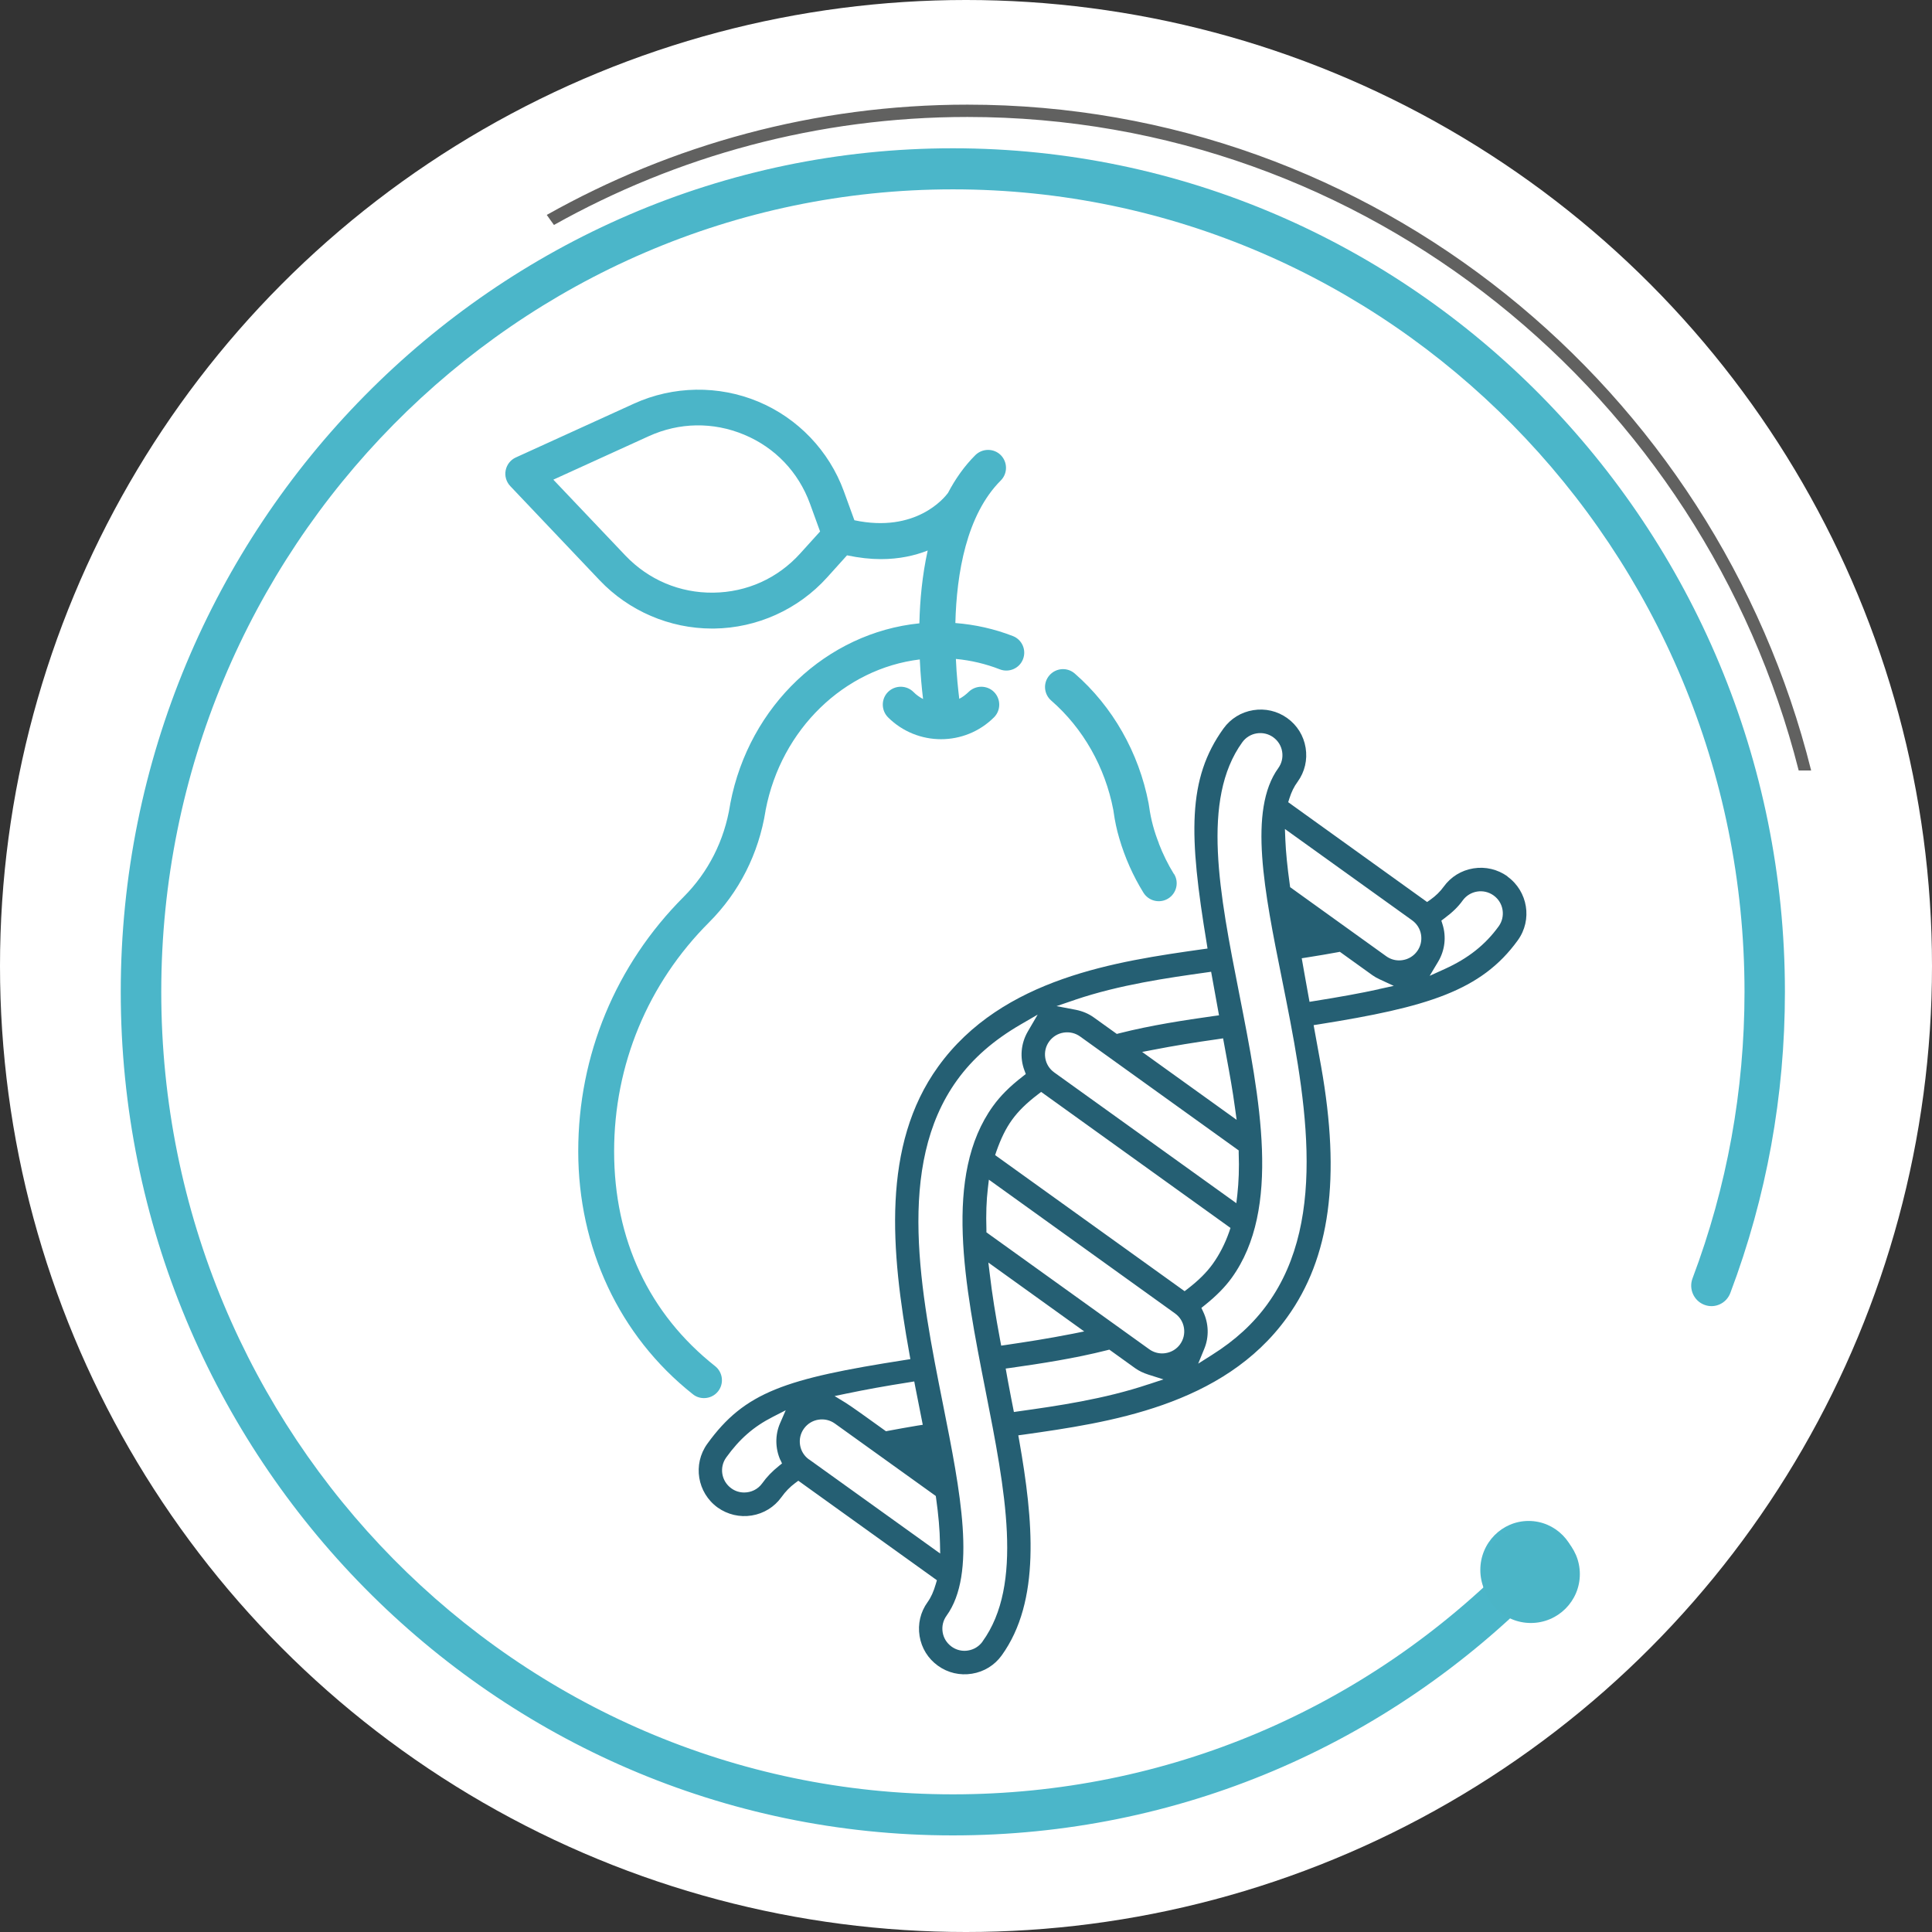 <?xml version="1.0" encoding="UTF-8"?> <svg xmlns="http://www.w3.org/2000/svg" width="240" height="240" viewBox="0 0 240 240" fill="none"><rect x="0" y="0" width="240" height="240" fill="#333333" stroke="none"/><circle cx="120" cy="120" r="120" fill="white"></circle><g clip-path="url(#clip0_799_7934)"><path d="M68.815 27.946C84.061 19.402 101.572 14.53 120.177 14.53C169.802 14.53 211.616 49.09 223.441 95.715H224.988C213.138 48.236 170.645 13 120.177 13C101.232 13 83.42 17.986 67.922 26.697C68.224 27.105 68.501 27.538 68.815 27.946Z" fill="#616160"></path><path d="M189.891 201.105C193.205 201.105 195.891 198.381 195.891 195.022C195.891 191.662 193.205 188.938 189.891 188.938C186.577 188.938 183.891 191.662 183.891 195.022C183.891 198.381 186.577 201.105 189.891 201.105Z" fill="#4BB6C9"></path><path d="M118.365 228C61.368 228 15 180.993 15 123.21C15 65.427 61.368 18.42 118.365 18.42C175.362 18.42 221.729 65.427 221.729 123.21C221.729 136.103 219.452 148.677 214.949 160.614C214.458 161.928 212.999 162.591 211.704 162.081C210.408 161.583 209.754 160.104 210.257 158.79C214.534 147.44 216.71 135.465 216.71 123.21C216.71 68.245 172.594 23.521 118.377 23.521C64.148 23.521 20.032 68.245 20.032 123.21C20.032 178.175 64.148 222.899 118.365 222.899C144.819 222.899 169.651 212.403 188.256 193.338C189.237 192.33 190.822 192.33 191.816 193.325C192.809 194.32 192.809 195.927 191.828 196.934C172.267 216.969 146.178 228 118.365 228Z" fill="#4BB6C9"></path></g><path d="M190.167 201.614C193.529 201.614 196.254 198.895 196.254 195.541C196.254 192.187 193.529 189.469 190.167 189.469C186.805 189.469 184.08 192.187 184.08 195.541C184.08 198.895 186.805 201.614 190.167 201.614Z" fill="#4BB5C7"></path><path d="M109.421 69.456C111.701 69.456 113.624 69.024 115.241 68.388C114.566 71.45 114.273 74.575 114.209 77.433C102.736 78.59 93.058 87.635 90.728 99.78C90.715 99.856 90.703 99.932 90.69 100.008C89.99 104.404 87.99 108.342 84.934 111.404C76.492 119.852 71.831 131.082 71.831 143.011C71.831 154.94 76.886 165.929 86.067 173.195C86.475 173.525 86.959 173.678 87.455 173.678C88.118 173.678 88.767 173.386 89.2 172.839C89.964 171.874 89.799 170.477 88.843 169.714C80.63 163.223 76.288 153.987 76.288 143.024C76.288 132.276 80.477 122.176 88.092 114.567C91.823 110.832 94.243 106.055 95.096 100.732C95.096 100.694 95.096 100.656 95.109 100.631C97.044 90.569 104.888 83.049 114.26 81.918C114.349 83.887 114.515 85.589 114.668 86.834C114.235 86.606 113.827 86.326 113.471 85.958C112.605 85.094 111.191 85.094 110.313 85.958C109.447 86.822 109.447 88.232 110.313 89.108C112.121 90.912 114.515 91.827 116.896 91.827C119.277 91.827 121.659 90.925 123.48 89.108C124.346 88.245 124.346 86.834 123.48 85.958C122.614 85.094 121.2 85.094 120.322 85.958C119.965 86.301 119.583 86.593 119.163 86.809C119.023 85.653 118.832 83.925 118.743 81.855C120.614 82.032 122.448 82.464 124.205 83.15C125.352 83.595 126.65 83.023 127.083 81.88C127.529 80.737 126.956 79.441 125.81 79.009C123.518 78.12 121.124 77.586 118.679 77.395C118.832 71.234 120.054 63.955 124.32 59.686C125.186 58.822 125.186 57.412 124.32 56.536C123.454 55.672 122.041 55.672 121.162 56.536C119.787 57.908 118.666 59.508 117.762 61.236C117.304 61.859 113.751 66.241 106.136 64.628L104.824 61.02C102.991 56.002 99.12 51.95 94.192 49.892C89.264 47.834 83.635 47.922 78.771 50.133L64.076 56.828C63.426 57.12 62.955 57.717 62.815 58.429C62.675 59.127 62.892 59.864 63.388 60.385L74.492 72.085C78.109 75.896 83.19 78.081 88.449 78.081C88.525 78.081 88.602 78.081 88.691 78.081C94.039 78.018 99.158 75.706 102.736 71.742L105.219 68.986C106.735 69.303 108.135 69.456 109.434 69.456H109.421ZM101.883 66.013L99.4 68.757C96.611 71.844 92.778 73.572 88.614 73.622C84.45 73.673 80.579 72.034 77.701 69.024L68.737 59.585L80.592 54.185C84.386 52.458 88.589 52.394 92.434 53.995C96.28 55.596 99.183 58.645 100.61 62.545L101.87 66.013H101.883Z" fill="#4BB5C8"></path><path d="M145.827 108.571C145.088 107.377 144.464 106.106 143.955 104.785C143.955 104.785 143.955 104.76 143.955 104.747C143.382 103.311 142.974 101.812 142.758 100.262C142.732 100.085 142.707 99.919 142.681 99.78C141.472 93.491 138.212 87.762 133.513 83.671C132.584 82.858 131.183 82.96 130.368 83.887C129.553 84.814 129.655 86.212 130.584 87.025C134.545 90.468 137.282 95.295 138.301 100.618C138.314 100.694 138.327 100.771 138.339 100.872C138.492 101.977 138.721 103.07 139.04 104.137C139.74 106.525 140.746 108.799 142.045 110.896C142.694 111.937 144.069 112.268 145.114 111.62C146.158 110.972 146.489 109.6 145.84 108.558L145.827 108.571Z" fill="#4BB5C8"></path><path d="M187.263 108.862C186.028 107.986 184.525 107.63 183.036 107.872C181.533 108.113 180.221 108.926 179.343 110.146C178.91 110.743 178.362 111.289 177.662 111.784L177.28 112.051L160.025 99.652L160.166 99.207C160.42 98.394 160.751 97.708 161.197 97.111C162.088 95.879 162.432 94.38 162.19 92.894C161.948 91.395 161.133 90.086 159.911 89.21C158.676 88.32 157.173 87.977 155.683 88.219C154.181 88.46 152.869 89.273 151.99 90.493C147.47 96.756 147.686 103.794 149.902 117.183L150.004 117.831L149.354 117.92C138.874 119.407 124.511 121.439 116.539 132.504C109.497 142.261 110.669 155.422 112.974 168.189L113.088 168.837L112.439 168.939C97.54 171.264 92.51 172.915 87.862 179.356C86.029 181.897 86.615 185.441 89.149 187.271C90.384 188.147 91.886 188.503 93.376 188.262C94.879 188.02 96.19 187.207 97.069 185.988C97.578 185.276 98.126 184.717 98.788 184.222L99.17 183.942L116.386 196.303L116.259 196.735C115.979 197.713 115.648 198.437 115.228 199.022C114.336 200.254 113.992 201.753 114.234 203.239C114.476 204.738 115.291 206.047 116.514 206.923C117.749 207.813 119.252 208.156 120.741 207.914C122.244 207.673 123.556 206.86 124.434 205.64C129.299 198.895 128.356 188.833 126.612 178.95L126.497 178.302L127.159 178.213C137.614 176.726 151.927 174.694 159.873 163.667C165.234 156.248 166.571 146.326 164.113 132.466L163.183 127.347L163.833 127.245C177.254 125.111 184.003 123.103 188.549 116.802C190.383 114.262 189.797 110.717 187.263 108.888V108.862ZM96.942 181.351L97.145 181.795L96.763 182.1C95.91 182.786 95.248 183.472 94.688 184.26C94.153 185.009 93.313 185.403 92.447 185.403C91.886 185.403 91.326 185.238 90.842 184.882C89.607 183.993 89.327 182.278 90.218 181.046C91.886 178.734 93.618 177.222 96.012 176.002L97.604 175.189L96.891 176.828C96.28 178.251 96.292 179.902 96.929 181.351H96.942ZM133.552 124.196C139.116 122.316 145.05 121.477 149.838 120.804L150.45 120.715L151.43 126.127L150.768 126.216C147.19 126.724 143.026 127.347 139.027 128.363L138.734 128.439L135.882 126.394C135.233 125.924 134.469 125.606 133.641 125.441L131.247 124.984L133.564 124.196H133.552ZM151.939 128.998L152.347 131.221C152.767 133.495 153.124 135.452 153.417 137.637L153.62 139.11L141.88 130.675L143.344 130.395C145.751 129.925 148.387 129.493 151.188 129.1L151.952 128.985L151.939 128.998ZM130.33 129.379C130.763 128.782 131.4 128.388 132.125 128.274C132.851 128.16 133.577 128.325 134.176 128.757L153.875 142.909V143.226C153.951 145.119 153.875 146.86 153.709 148.384L153.582 149.464L130.954 133.216C130.355 132.784 129.961 132.149 129.846 131.424C129.732 130.7 129.897 129.976 130.33 129.379ZM105.27 173.093C107.447 172.636 109.956 172.178 112.961 171.708L113.572 171.607L113.687 172.217C113.903 173.322 114.323 175.456 114.502 176.345L114.629 176.993L113.967 177.095C112.732 177.298 111.484 177.527 110.325 177.743L110.058 177.794L109.281 177.235C108.122 176.396 105.715 174.668 105.053 174.262L103.678 173.423L105.257 173.093H105.27ZM100.494 181.3C99.896 180.868 99.501 180.233 99.387 179.509C99.272 178.784 99.438 178.06 99.871 177.463C100.303 176.866 100.94 176.472 101.666 176.358C102.392 176.244 103.118 176.409 103.716 176.841L116.246 185.835L116.285 186.102C116.577 188.16 116.743 190.053 116.768 191.704L116.794 192.987L100.494 181.287V181.3ZM122.053 203.925C121.62 204.522 120.983 204.916 120.257 205.031C120.105 205.056 119.965 205.069 119.812 205.069C119.239 205.069 118.678 204.891 118.207 204.548C117.609 204.116 117.214 203.481 117.099 202.757C116.985 202.032 117.15 201.308 117.583 200.711C121.34 195.503 119.302 185.302 117.15 174.491C114.374 160.567 111.229 144.802 118.882 134.194C120.831 131.488 123.428 129.214 126.803 127.258L128.904 126.038L127.681 128.134C126.815 129.621 126.663 131.386 127.261 132.974L127.427 133.419L127.057 133.711C125.427 134.969 124.256 136.15 123.352 137.408C117.163 145.983 119.837 159.576 122.422 172.725C124.867 185.124 127.172 196.837 122.053 203.913V203.925ZM122.766 156.832L134.685 165.395L133.233 165.687C130.063 166.309 127.618 166.678 124.982 167.071L124.371 167.16L124.256 166.551C123.67 163.413 123.237 160.72 122.957 158.293L122.779 156.845L122.766 156.832ZM142.669 171.962C137.143 173.817 131.272 174.656 126.561 175.316L125.95 175.405L125.606 173.652C125.453 172.881 125.321 172.187 125.211 171.569L124.931 170.006L125.593 169.917C129.26 169.396 133.501 168.748 137.512 167.732L137.805 167.656L141.039 169.981C141.485 170.298 142.02 170.552 142.644 170.756L144.528 171.353L142.644 171.975L142.669 171.962ZM146.604 166.983C146.171 167.58 145.534 167.973 144.808 168.088C144.656 168.113 144.516 168.126 144.363 168.126C143.79 168.126 143.229 167.948 142.758 167.605L122.537 153.085V152.767C122.473 150.811 122.537 149.134 122.715 147.622L122.842 146.542L145.967 163.159C146.566 163.591 146.96 164.226 147.075 164.95C147.19 165.674 147.024 166.398 146.591 166.995L146.604 166.983ZM147.164 160.402L123.619 143.493L123.772 143.036C124.345 141.41 124.956 140.165 125.708 139.123C126.484 138.043 127.516 137.027 128.955 135.934L129.337 135.642L152.856 152.538L152.703 152.996C152.181 154.495 151.481 155.854 150.641 157.023C149.889 158.064 148.909 159.043 147.546 160.097L147.164 160.389V160.402ZM157.491 161.939C155.709 164.416 153.442 166.5 150.551 168.316L148.845 169.396L149.609 167.529C150.208 166.068 150.157 164.391 149.456 162.93L149.24 162.473L149.635 162.155C151.112 160.974 152.181 159.881 153.009 158.738C159.198 150.15 156.524 136.57 153.939 123.434C151.494 111.022 149.189 99.309 154.321 92.208C154.754 91.611 155.39 91.217 156.116 91.102C156.842 90.988 157.568 91.153 158.166 91.585C158.765 92.017 159.16 92.652 159.274 93.376C159.389 94.101 159.223 94.825 158.79 95.422C155.034 100.63 157.071 110.793 159.236 121.554C162.025 135.477 165.195 151.255 157.479 161.952L157.491 161.939ZM171.27 122.887C169.016 123.383 166.405 123.853 163.298 124.348L162.674 124.45L162.56 123.828C162.228 121.96 162.152 121.554 162.037 120.918L161.706 119.038L162.356 118.937C163.744 118.721 164.992 118.505 166.176 118.289L166.443 118.238L170.493 121.147C170.76 121.338 171.053 121.503 171.41 121.668L173.141 122.468L171.27 122.875V122.887ZM176.045 118.162C175.612 118.759 174.975 119.153 174.249 119.267C174.096 119.292 173.944 119.305 173.804 119.305C173.231 119.305 172.67 119.127 172.199 118.784L160.267 110.209L160.229 109.942C159.911 107.668 159.733 105.826 159.669 104.302L159.618 102.981L175.421 114.325C176.019 114.757 176.414 115.392 176.529 116.116C176.643 116.84 176.478 117.565 176.045 118.162ZM186.168 115.075C184.513 117.361 182.386 119.051 179.47 120.372L177.598 121.223L178.655 119.457C179.496 118.047 179.687 116.358 179.19 114.808L179.05 114.363L179.419 114.084C180.412 113.347 181.138 112.648 181.699 111.861C182.59 110.628 184.309 110.349 185.544 111.238C186.143 111.67 186.537 112.305 186.652 113.029C186.767 113.753 186.601 114.478 186.168 115.075Z" fill="#255F73"></path><defs><clipPath id="clip0_799_7934"><rect width="210" height="215" fill="white" transform="translate(15 13)"></rect></clipPath></defs></svg> 